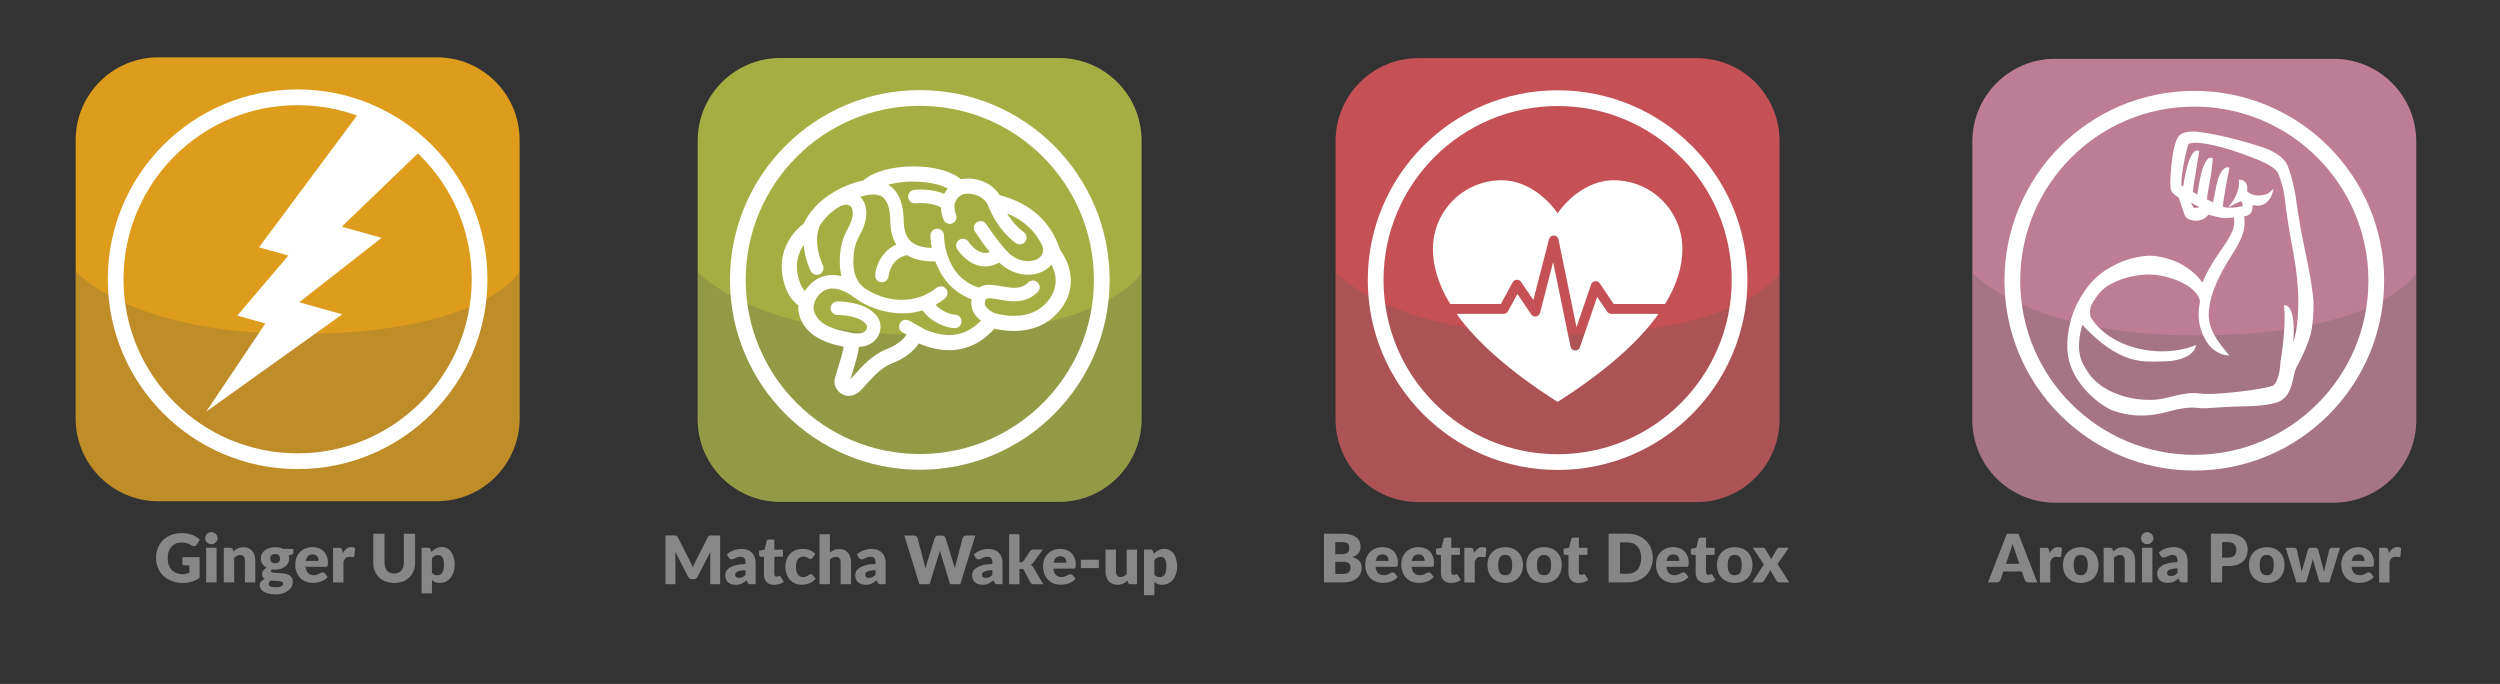 <svg xmlns="http://www.w3.org/2000/svg" xmlns:xlink="http://www.w3.org/1999/xlink" id="Capa_1" x="0px" y="0px" viewBox="0 0 635.97 173.99" style="enable-background:new 0 0 635.97 173.99;" xml:space="preserve"><rect x="0" y="0" width="635.97" height="173.99" fill="#333333" stroke="none"/><style type="text/css">	.st0{fill:#878787;}	.st1{fill:#C55156;}	.st2{opacity:0.23;fill:#575756;}	.st3{fill:none;stroke:#FFFFFF;stroke-width:4;stroke-miterlimit:10;}	.st4{fill:#FFFFFF;}	.st5{fill:#DD9C1B;}	.st6{fill:#A5AE42;}	.st7{fill:#FFFFFF;stroke:#FFFFFF;stroke-width:0.938;stroke-linecap:round;stroke-linejoin:round;stroke-miterlimit:10;}	.st8{fill:#BC7D95;}	.st9{fill:#FFFFFF;stroke:#FFFFFF;stroke-width:0.709;stroke-miterlimit:10;}</style><g>	<path class="st0" d="M46.37,141.74h4.41v5.23c-0.63,0.46-1.31,0.8-2.03,1.01s-1.47,0.31-2.25,0.31c-1.02,0-1.95-0.16-2.79-0.48  s-1.55-0.76-2.15-1.33c-0.59-0.56-1.05-1.23-1.38-2.01c-0.32-0.77-0.48-1.61-0.48-2.52c0-0.92,0.15-1.77,0.46-2.55  c0.31-0.77,0.74-1.44,1.31-2c0.57-0.56,1.26-1,2.07-1.31s1.71-0.47,2.71-0.47c0.52,0,1,0.04,1.45,0.13  c0.45,0.08,0.87,0.2,1.25,0.35s0.73,0.32,1.05,0.53s0.6,0.42,0.85,0.66l-0.83,1.27c-0.13,0.2-0.3,0.32-0.51,0.37  c-0.21,0.04-0.43-0.01-0.67-0.15c-0.23-0.14-0.44-0.25-0.64-0.35c-0.2-0.1-0.41-0.18-0.62-0.24c-0.21-0.06-0.43-0.11-0.66-0.14  S46.44,138,46.15,138c-0.54,0-1.02,0.09-1.45,0.28c-0.43,0.19-0.8,0.46-1.1,0.8s-0.54,0.76-0.7,1.25  c-0.17,0.48-0.25,1.02-0.25,1.62c0,0.66,0.09,1.24,0.27,1.75c0.18,0.51,0.44,0.94,0.77,1.29c0.33,0.35,0.73,0.62,1.19,0.8  c0.46,0.18,0.97,0.28,1.54,0.28c0.35,0,0.66-0.03,0.94-0.1c0.28-0.07,0.55-0.16,0.82-0.27v-1.88h-1.22c-0.18,0-0.32-0.05-0.42-0.14  c-0.1-0.1-0.15-0.22-0.15-0.37V141.74z"></path>	<path class="st0" d="M55.36,136.92c0,0.21-0.04,0.41-0.13,0.59c-0.09,0.18-0.2,0.35-0.35,0.48c-0.15,0.14-0.32,0.25-0.51,0.33  c-0.2,0.08-0.4,0.12-0.62,0.12c-0.22,0-0.42-0.04-0.6-0.12c-0.19-0.08-0.35-0.19-0.5-0.33c-0.14-0.14-0.26-0.3-0.34-0.48  c-0.08-0.18-0.12-0.38-0.12-0.59c0-0.22,0.04-0.42,0.12-0.6c0.08-0.19,0.2-0.35,0.34-0.49c0.14-0.14,0.31-0.25,0.5-0.33  c0.19-0.08,0.39-0.12,0.6-0.12c0.22,0,0.43,0.04,0.62,0.12c0.2,0.08,0.37,0.19,0.51,0.33c0.15,0.14,0.26,0.31,0.35,0.49  C55.32,136.51,55.36,136.71,55.36,136.92z M55.09,139.34v8.82h-2.64v-8.82H55.09z"></path>	<path class="st0" d="M59.37,140.29c0.17-0.16,0.35-0.31,0.53-0.44c0.18-0.14,0.38-0.25,0.58-0.34c0.21-0.09,0.43-0.17,0.67-0.22  s0.5-0.08,0.79-0.08c0.48,0,0.91,0.08,1.28,0.25c0.37,0.17,0.68,0.4,0.94,0.7c0.25,0.3,0.45,0.65,0.58,1.06  c0.13,0.41,0.2,0.86,0.2,1.34v5.6H62.3v-5.6c0-0.43-0.1-0.77-0.3-1.01c-0.2-0.24-0.49-0.36-0.88-0.36c-0.29,0-0.56,0.06-0.81,0.18  c-0.25,0.12-0.5,0.29-0.74,0.5v6.29h-2.64v-8.82h1.63c0.33,0,0.54,0.15,0.65,0.44L59.37,140.29z"></path>	<path class="st0" d="M74.63,139.61v0.96c0,0.15-0.04,0.26-0.12,0.35c-0.08,0.09-0.22,0.15-0.42,0.2l-0.64,0.14  c0.03,0.12,0.06,0.25,0.08,0.38c0.02,0.13,0.03,0.27,0.03,0.41c0,0.44-0.09,0.84-0.28,1.19s-0.44,0.65-0.76,0.9  c-0.32,0.25-0.7,0.44-1.13,0.57c-0.44,0.13-0.9,0.2-1.4,0.2c-0.14,0-0.27,0-0.4-0.01c-0.13-0.01-0.26-0.02-0.38-0.05  c-0.19,0.12-0.29,0.25-0.29,0.4s0.08,0.25,0.24,0.32c0.16,0.07,0.37,0.11,0.63,0.14s0.56,0.04,0.89,0.05  c0.33,0.01,0.67,0.03,1.02,0.06s0.68,0.08,1.02,0.16c0.33,0.07,0.63,0.19,0.89,0.36c0.26,0.16,0.47,0.38,0.63,0.66  c0.16,0.27,0.24,0.62,0.24,1.05c0,0.4-0.1,0.79-0.29,1.17s-0.48,0.72-0.85,1.01s-0.83,0.53-1.38,0.71  c-0.54,0.18-1.17,0.27-1.87,0.27c-0.69,0-1.29-0.07-1.79-0.2c-0.5-0.13-0.92-0.3-1.25-0.51c-0.33-0.21-0.58-0.46-0.74-0.74  c-0.16-0.28-0.24-0.57-0.24-0.87c0-0.39,0.11-0.72,0.34-0.98s0.54-0.47,0.95-0.63c-0.21-0.13-0.39-0.3-0.51-0.5  c-0.12-0.2-0.19-0.47-0.19-0.79c0-0.13,0.02-0.27,0.07-0.41c0.04-0.14,0.12-0.29,0.22-0.42c0.1-0.14,0.22-0.27,0.37-0.4  s0.32-0.24,0.53-0.33c-0.46-0.24-0.82-0.57-1.09-0.96s-0.4-0.87-0.4-1.4c0-0.44,0.09-0.84,0.28-1.2c0.19-0.35,0.44-0.65,0.77-0.9  c0.33-0.25,0.71-0.44,1.15-0.57c0.44-0.13,0.92-0.2,1.44-0.2c0.75,0,1.41,0.14,1.99,0.42H74.63z M72.03,148.48  c0-0.21-0.09-0.36-0.28-0.46c-0.19-0.09-0.43-0.16-0.73-0.2c-0.3-0.04-0.64-0.06-1.01-0.07c-0.37-0.01-0.74-0.03-1.11-0.06  c-0.16,0.11-0.3,0.24-0.4,0.38c-0.11,0.14-0.16,0.3-0.16,0.47c0,0.12,0.03,0.24,0.08,0.34c0.05,0.1,0.15,0.19,0.29,0.26  c0.14,0.07,0.32,0.13,0.55,0.17c0.23,0.04,0.52,0.06,0.87,0.06c0.38,0,0.69-0.02,0.94-0.07c0.24-0.04,0.44-0.11,0.58-0.19  c0.15-0.08,0.25-0.17,0.3-0.29S72.03,148.61,72.03,148.48z M69.99,143.28c0.44,0,0.75-0.11,0.95-0.33c0.2-0.22,0.29-0.5,0.29-0.85  c0-0.36-0.1-0.64-0.29-0.84c-0.2-0.2-0.51-0.31-0.95-0.31s-0.75,0.1-0.95,0.31c-0.2,0.2-0.29,0.49-0.29,0.84  c0,0.17,0.02,0.33,0.07,0.47c0.05,0.14,0.12,0.26,0.23,0.37c0.1,0.11,0.23,0.19,0.39,0.25C69.59,143.25,69.78,143.28,69.99,143.28z  "></path>	<path class="st0" d="M77.74,144.22c0.08,0.74,0.31,1.27,0.67,1.6c0.36,0.33,0.83,0.5,1.4,0.5c0.31,0,0.57-0.04,0.79-0.11  c0.22-0.07,0.42-0.16,0.59-0.25c0.17-0.09,0.33-0.17,0.48-0.25c0.14-0.07,0.3-0.11,0.46-0.11c0.21,0,0.37,0.08,0.48,0.23l0.76,0.94  c-0.27,0.31-0.57,0.57-0.88,0.76c-0.31,0.2-0.64,0.35-0.97,0.46c-0.33,0.11-0.66,0.19-0.99,0.23c-0.33,0.04-0.65,0.06-0.95,0.06  c-0.62,0-1.2-0.1-1.74-0.3c-0.54-0.2-1.01-0.5-1.42-0.9c-0.41-0.4-0.73-0.89-0.96-1.48c-0.24-0.59-0.35-1.28-0.35-2.06  c0-0.59,0.1-1.15,0.3-1.68c0.2-0.53,0.49-0.99,0.87-1.39c0.38-0.4,0.83-0.71,1.37-0.94c0.54-0.23,1.14-0.35,1.82-0.35  c0.58,0,1.12,0.09,1.6,0.27s0.9,0.45,1.25,0.79s0.62,0.77,0.82,1.27s0.29,1.07,0.29,1.71c0,0.2-0.01,0.36-0.03,0.48  c-0.02,0.12-0.05,0.22-0.09,0.3c-0.05,0.07-0.11,0.12-0.18,0.15c-0.08,0.03-0.17,0.04-0.29,0.04H77.74z M81.06,142.69  c0-0.21-0.03-0.41-0.08-0.61s-0.14-0.38-0.26-0.53c-0.12-0.16-0.28-0.28-0.48-0.38s-0.44-0.14-0.72-0.14  c-0.5,0-0.89,0.14-1.17,0.43s-0.47,0.7-0.56,1.24H81.06z"></path>	<path class="st0" d="M87.2,140.7c0.27-0.48,0.59-0.85,0.94-1.12c0.35-0.27,0.76-0.41,1.22-0.41c0.4,0,0.72,0.09,0.97,0.28  l-0.17,1.94c-0.03,0.12-0.08,0.21-0.14,0.26c-0.07,0.04-0.15,0.07-0.27,0.07c-0.05,0-0.11,0-0.18-0.01  c-0.07-0.01-0.15-0.01-0.23-0.02c-0.08-0.01-0.16-0.02-0.24-0.03c-0.08-0.01-0.16-0.01-0.23-0.01c-0.39,0-0.69,0.1-0.92,0.31  s-0.42,0.49-0.58,0.85v5.36h-2.64v-8.82h1.56c0.13,0,0.24,0.01,0.33,0.03c0.09,0.02,0.16,0.06,0.22,0.11  c0.06,0.05,0.1,0.11,0.14,0.19c0.03,0.08,0.06,0.18,0.08,0.29L87.2,140.7z"></path>	<path class="st0" d="M100.28,145.89c0.39,0,0.73-0.06,1.03-0.19s0.56-0.31,0.77-0.55c0.21-0.24,0.37-0.53,0.48-0.87  s0.17-0.73,0.17-1.17v-7.34h2.87v7.34c0,0.76-0.12,1.46-0.37,2.09c-0.25,0.63-0.6,1.18-1.06,1.64c-0.46,0.46-1.02,0.82-1.67,1.07  c-0.66,0.26-1.4,0.38-2.22,0.38c-0.83,0-1.57-0.13-2.23-0.38c-0.66-0.25-1.22-0.61-1.68-1.07s-0.81-1.01-1.05-1.64  c-0.24-0.64-0.37-1.33-0.37-2.09v-7.34h2.87v7.33c0,0.44,0.06,0.83,0.17,1.17s0.27,0.63,0.48,0.88s0.47,0.42,0.77,0.55  S99.9,145.89,100.28,145.89z"></path>	<path class="st0" d="M109.72,140.43c0.35-0.37,0.74-0.67,1.18-0.91s0.96-0.35,1.57-0.35c0.46,0,0.88,0.1,1.28,0.31  s0.73,0.5,1.01,0.88c0.28,0.39,0.51,0.86,0.67,1.42c0.16,0.56,0.24,1.19,0.24,1.9c0,0.66-0.09,1.28-0.28,1.84s-0.44,1.05-0.77,1.46  c-0.33,0.41-0.73,0.74-1.19,0.97c-0.46,0.23-0.97,0.35-1.53,0.35c-0.46,0-0.84-0.06-1.16-0.2c-0.31-0.13-0.59-0.31-0.85-0.53v3.38  h-2.64v-11.62h1.63c0.33,0,0.54,0.15,0.65,0.44L109.72,140.43z M109.88,145.76c0.2,0.22,0.41,0.37,0.65,0.46s0.48,0.14,0.73,0.14  c0.24,0,0.47-0.05,0.67-0.14s0.38-0.25,0.53-0.46c0.15-0.21,0.27-0.49,0.35-0.83c0.08-0.34,0.13-0.75,0.13-1.24  c0-0.46-0.03-0.86-0.1-1.17s-0.16-0.57-0.29-0.77s-0.27-0.34-0.44-0.42s-0.36-0.13-0.57-0.13c-0.38,0-0.7,0.07-0.95,0.21  s-0.49,0.35-0.71,0.62V145.76z"></path></g><g>	<path class="st0" d="M341.36,135.77c0.86,0,1.58,0.08,2.19,0.24c0.6,0.16,1.09,0.38,1.47,0.67s0.66,0.64,0.83,1.05  s0.26,0.88,0.26,1.39c0,0.28-0.04,0.55-0.12,0.8c-0.08,0.26-0.2,0.5-0.37,0.72c-0.17,0.22-0.39,0.43-0.66,0.62  c-0.27,0.19-0.59,0.35-0.96,0.48c0.82,0.2,1.42,0.52,1.81,0.96c0.39,0.44,0.59,1.01,0.59,1.72c0,0.53-0.1,1.02-0.31,1.47  c-0.2,0.45-0.5,0.85-0.9,1.19c-0.39,0.34-0.88,0.6-1.46,0.79c-0.58,0.19-1.24,0.29-1.98,0.29h-4.95v-12.39H341.36z M339.68,137.92  v3.06h1.5c0.32,0,0.6-0.02,0.86-0.07c0.25-0.05,0.47-0.12,0.65-0.24s0.31-0.27,0.41-0.47c0.09-0.2,0.14-0.45,0.14-0.75  c0-0.29-0.04-0.54-0.11-0.74c-0.07-0.2-0.19-0.35-0.34-0.47s-0.35-0.2-0.58-0.25s-0.51-0.08-0.84-0.08H339.68z M341.7,145.99  c0.38,0,0.69-0.05,0.93-0.14c0.24-0.1,0.43-0.22,0.57-0.37c0.14-0.15,0.23-0.33,0.28-0.52c0.05-0.19,0.08-0.39,0.08-0.59  c0-0.23-0.03-0.43-0.09-0.61c-0.06-0.18-0.16-0.33-0.31-0.46s-0.34-0.22-0.57-0.29c-0.24-0.07-0.54-0.1-0.9-0.1h-2.01v3.09H341.7z"></path>	<path class="st0" d="M349.93,144.22c0.08,0.74,0.31,1.27,0.67,1.6c0.36,0.33,0.83,0.5,1.4,0.5c0.31,0,0.57-0.04,0.79-0.11  c0.22-0.07,0.42-0.16,0.59-0.25c0.17-0.09,0.33-0.17,0.48-0.25c0.14-0.07,0.3-0.11,0.46-0.11c0.21,0,0.37,0.08,0.48,0.23l0.76,0.94  c-0.27,0.31-0.57,0.57-0.88,0.76c-0.31,0.2-0.64,0.35-0.97,0.46c-0.33,0.11-0.66,0.19-0.99,0.23c-0.33,0.04-0.65,0.06-0.95,0.06  c-0.62,0-1.2-0.1-1.74-0.3c-0.54-0.2-1.01-0.5-1.42-0.9c-0.41-0.4-0.73-0.89-0.96-1.48c-0.24-0.59-0.35-1.28-0.35-2.06  c0-0.59,0.1-1.15,0.3-1.68c0.2-0.53,0.49-0.99,0.87-1.39c0.38-0.4,0.83-0.71,1.37-0.94c0.54-0.23,1.14-0.35,1.82-0.35  c0.58,0,1.12,0.09,1.6,0.27s0.9,0.45,1.25,0.79s0.62,0.77,0.82,1.27s0.29,1.07,0.29,1.71c0,0.2-0.01,0.36-0.03,0.48  c-0.02,0.12-0.05,0.22-0.09,0.3c-0.05,0.07-0.11,0.12-0.18,0.15c-0.08,0.03-0.17,0.04-0.29,0.04H349.93z M353.25,142.69  c0-0.21-0.03-0.41-0.08-0.61s-0.14-0.38-0.26-0.53c-0.12-0.16-0.28-0.28-0.48-0.38s-0.44-0.14-0.72-0.14  c-0.5,0-0.89,0.14-1.17,0.43s-0.47,0.7-0.56,1.24H353.25z"></path>	<path class="st0" d="M359.1,144.22c0.08,0.74,0.31,1.27,0.67,1.6c0.36,0.33,0.83,0.5,1.4,0.5c0.31,0,0.57-0.04,0.79-0.11  c0.22-0.07,0.42-0.16,0.59-0.25c0.17-0.09,0.33-0.17,0.48-0.25c0.14-0.07,0.3-0.11,0.46-0.11c0.21,0,0.37,0.08,0.48,0.23l0.76,0.94  c-0.27,0.31-0.57,0.57-0.88,0.76c-0.31,0.2-0.64,0.35-0.97,0.46c-0.33,0.11-0.66,0.19-0.99,0.23c-0.33,0.04-0.65,0.06-0.95,0.06  c-0.62,0-1.2-0.1-1.74-0.3c-0.54-0.2-1.01-0.5-1.42-0.9c-0.41-0.4-0.73-0.89-0.96-1.48c-0.24-0.59-0.35-1.28-0.35-2.06  c0-0.59,0.1-1.15,0.3-1.68c0.2-0.53,0.49-0.99,0.87-1.39c0.38-0.4,0.83-0.71,1.37-0.94c0.54-0.23,1.14-0.35,1.82-0.35  c0.58,0,1.12,0.09,1.6,0.27s0.9,0.45,1.25,0.79s0.62,0.77,0.82,1.27s0.29,1.07,0.29,1.71c0,0.2-0.01,0.36-0.03,0.48  c-0.02,0.12-0.05,0.22-0.09,0.3c-0.05,0.07-0.11,0.12-0.18,0.15c-0.08,0.03-0.17,0.04-0.29,0.04H359.1z M362.42,142.69  c0-0.21-0.03-0.41-0.08-0.61s-0.14-0.38-0.26-0.53c-0.12-0.16-0.28-0.28-0.48-0.38s-0.44-0.14-0.72-0.14  c-0.5,0-0.89,0.14-1.17,0.43s-0.47,0.7-0.56,1.24H362.42z"></path>	<path class="st0" d="M369.14,148.29c-0.42,0-0.79-0.06-1.11-0.18s-0.59-0.29-0.81-0.52c-0.22-0.22-0.38-0.5-0.5-0.81  c-0.11-0.32-0.17-0.67-0.17-1.06v-4.56h-0.75c-0.14,0-0.25-0.04-0.35-0.13s-0.14-0.22-0.14-0.39v-1.03l1.4-0.27l0.52-2.15  c0.07-0.27,0.26-0.41,0.58-0.41h1.38v2.58h2.19v1.8h-2.19v4.38c0,0.2,0.05,0.37,0.15,0.51c0.1,0.13,0.24,0.2,0.43,0.2  c0.1,0,0.18-0.01,0.24-0.03c0.07-0.02,0.12-0.04,0.17-0.07c0.05-0.03,0.09-0.05,0.14-0.07c0.04-0.02,0.09-0.03,0.15-0.03  c0.08,0,0.14,0.02,0.19,0.06s0.1,0.09,0.15,0.17l0.8,1.25c-0.34,0.25-0.72,0.45-1.15,0.57  C370.04,148.23,369.6,148.29,369.14,148.29z"></path>	<path class="st0" d="M374.98,140.7c0.27-0.48,0.58-0.85,0.94-1.12c0.35-0.27,0.76-0.41,1.22-0.41c0.4,0,0.72,0.09,0.97,0.28  l-0.17,1.94c-0.03,0.12-0.08,0.21-0.14,0.26c-0.07,0.04-0.16,0.07-0.27,0.07c-0.04,0-0.1,0-0.18-0.01  c-0.07-0.01-0.15-0.01-0.23-0.02c-0.08-0.01-0.16-0.02-0.24-0.03c-0.08-0.01-0.16-0.01-0.23-0.01c-0.38,0-0.69,0.1-0.92,0.31  c-0.23,0.2-0.42,0.49-0.58,0.85v5.36h-2.64v-8.82h1.56c0.13,0,0.24,0.01,0.33,0.03c0.09,0.02,0.16,0.06,0.22,0.11  c0.06,0.05,0.1,0.11,0.14,0.19c0.03,0.08,0.06,0.18,0.08,0.29L374.98,140.7z"></path>	<path class="st0" d="M382.92,139.2c0.67,0,1.28,0.11,1.83,0.32c0.55,0.21,1.02,0.51,1.42,0.9c0.39,0.39,0.7,0.87,0.92,1.42  c0.22,0.56,0.33,1.19,0.33,1.88c0,0.7-0.11,1.34-0.33,1.9c-0.22,0.56-0.52,1.04-0.92,1.44c-0.39,0.39-0.87,0.7-1.42,0.91  c-0.55,0.21-1.16,0.32-1.83,0.32c-0.67,0-1.29-0.11-1.84-0.32c-0.55-0.21-1.03-0.52-1.43-0.91c-0.4-0.39-0.71-0.87-0.93-1.44  c-0.22-0.56-0.33-1.2-0.33-1.9c0-0.7,0.11-1.33,0.33-1.88c0.22-0.56,0.53-1.03,0.93-1.42c0.4-0.39,0.88-0.69,1.43-0.9  C381.63,139.31,382.24,139.2,382.92,139.2z M382.92,146.34c0.61,0,1.05-0.21,1.34-0.64s0.43-1.08,0.43-1.95s-0.14-1.52-0.43-1.95  c-0.29-0.42-0.73-0.64-1.34-0.64c-0.62,0-1.08,0.21-1.37,0.64c-0.29,0.43-0.43,1.08-0.43,1.95s0.14,1.52,0.43,1.95  C381.84,146.12,382.3,146.34,382.92,146.34z"></path>	<path class="st0" d="M392.8,139.2c0.67,0,1.28,0.11,1.83,0.32c0.55,0.21,1.02,0.51,1.42,0.9c0.39,0.39,0.7,0.87,0.92,1.42  c0.22,0.56,0.33,1.19,0.33,1.88c0,0.7-0.11,1.34-0.33,1.9c-0.22,0.56-0.52,1.04-0.92,1.44c-0.39,0.39-0.87,0.7-1.42,0.91  c-0.55,0.21-1.16,0.32-1.83,0.32c-0.67,0-1.29-0.11-1.84-0.32c-0.55-0.21-1.03-0.52-1.43-0.91c-0.4-0.39-0.71-0.87-0.93-1.44  c-0.22-0.56-0.33-1.2-0.33-1.9c0-0.7,0.11-1.33,0.33-1.88c0.22-0.56,0.53-1.03,0.93-1.42c0.4-0.39,0.88-0.69,1.43-0.9  C391.51,139.31,392.13,139.2,392.8,139.2z M392.8,146.34c0.61,0,1.05-0.21,1.34-0.64c0.29-0.43,0.43-1.08,0.43-1.95  s-0.14-1.52-0.43-1.95c-0.29-0.42-0.73-0.64-1.34-0.64c-0.62,0-1.08,0.21-1.37,0.64c-0.29,0.43-0.43,1.08-0.43,1.95  s0.14,1.52,0.43,1.95S392.18,146.34,392.8,146.34z"></path>	<path class="st0" d="M401.59,148.29c-0.42,0-0.79-0.06-1.11-0.18s-0.59-0.29-0.81-0.52c-0.22-0.22-0.38-0.5-0.5-0.81  c-0.11-0.32-0.17-0.67-0.17-1.06v-4.56h-0.75c-0.14,0-0.25-0.04-0.35-0.13s-0.14-0.22-0.14-0.39v-1.03l1.4-0.27l0.52-2.15  c0.07-0.27,0.26-0.41,0.58-0.41h1.38v2.58h2.19v1.8h-2.19v4.38c0,0.2,0.05,0.37,0.15,0.51c0.1,0.13,0.24,0.2,0.43,0.2  c0.1,0,0.18-0.01,0.24-0.03c0.07-0.02,0.12-0.04,0.17-0.07c0.05-0.03,0.09-0.05,0.14-0.07c0.04-0.02,0.09-0.03,0.15-0.03  c0.08,0,0.14,0.02,0.19,0.06s0.1,0.09,0.15,0.17l0.8,1.25c-0.34,0.25-0.72,0.45-1.15,0.57  C402.49,148.23,402.05,148.29,401.59,148.29z"></path>	<path class="st0" d="M420.45,141.96c0,0.9-0.15,1.72-0.46,2.48c-0.31,0.76-0.74,1.41-1.31,1.96s-1.24,0.98-2.03,1.29  c-0.79,0.31-1.67,0.46-2.63,0.46h-4.81v-12.39h4.81c0.96,0,1.84,0.16,2.63,0.47c0.79,0.31,1.47,0.74,2.03,1.29s1,1.2,1.31,1.96  C420.29,140.24,420.45,141.07,420.45,141.96z M417.5,141.96c0-0.61-0.08-1.17-0.24-1.66c-0.16-0.49-0.39-0.91-0.68-1.25  c-0.3-0.34-0.66-0.61-1.09-0.79c-0.43-0.18-0.92-0.28-1.47-0.28h-1.92v7.97h1.92c0.55,0,1.04-0.09,1.47-0.28s0.8-0.45,1.09-0.79  c0.3-0.34,0.53-0.76,0.68-1.25C417.42,143.13,417.5,142.58,417.5,141.96z"></path>	<path class="st0" d="M423.91,144.22c0.08,0.74,0.31,1.27,0.67,1.6c0.36,0.33,0.83,0.5,1.4,0.5c0.31,0,0.57-0.04,0.79-0.11  c0.22-0.07,0.42-0.16,0.59-0.25c0.17-0.09,0.33-0.17,0.48-0.25c0.14-0.07,0.3-0.11,0.45-0.11c0.21,0,0.37,0.08,0.48,0.23l0.77,0.94  c-0.27,0.31-0.57,0.57-0.88,0.76c-0.32,0.2-0.64,0.35-0.97,0.46c-0.33,0.11-0.66,0.19-1,0.23s-0.65,0.06-0.95,0.06  c-0.62,0-1.2-0.1-1.74-0.3c-0.54-0.2-1.01-0.5-1.42-0.9c-0.41-0.4-0.73-0.89-0.96-1.48c-0.24-0.59-0.35-1.28-0.35-2.06  c0-0.59,0.1-1.15,0.3-1.68c0.2-0.53,0.49-0.99,0.87-1.39s0.83-0.71,1.37-0.94c0.54-0.23,1.14-0.35,1.82-0.35  c0.58,0,1.12,0.09,1.6,0.27c0.48,0.18,0.9,0.45,1.25,0.79s0.62,0.77,0.82,1.27c0.2,0.5,0.29,1.07,0.29,1.71  c0,0.2-0.01,0.36-0.03,0.48s-0.05,0.22-0.09,0.3c-0.04,0.07-0.11,0.12-0.18,0.15s-0.17,0.04-0.29,0.04H423.91z M427.22,142.69  c0-0.21-0.03-0.41-0.08-0.61c-0.05-0.2-0.14-0.38-0.26-0.53c-0.12-0.16-0.28-0.28-0.48-0.38c-0.2-0.1-0.44-0.14-0.72-0.14  c-0.5,0-0.89,0.14-1.17,0.43c-0.28,0.29-0.47,0.7-0.56,1.24H427.22z"></path>	<path class="st0" d="M433.95,148.29c-0.42,0-0.79-0.06-1.11-0.18s-0.59-0.29-0.81-0.52c-0.22-0.22-0.38-0.5-0.5-0.81  s-0.17-0.67-0.17-1.06v-4.56h-0.75c-0.14,0-0.25-0.04-0.35-0.13c-0.1-0.09-0.14-0.22-0.14-0.39v-1.03l1.4-0.27l0.52-2.15  c0.07-0.27,0.26-0.41,0.58-0.41H434v2.58h2.18v1.8H434v4.38c0,0.2,0.05,0.37,0.15,0.51c0.1,0.13,0.24,0.2,0.43,0.2  c0.1,0,0.18-0.01,0.24-0.03c0.07-0.02,0.12-0.04,0.17-0.07c0.05-0.03,0.09-0.05,0.14-0.07c0.04-0.02,0.09-0.03,0.15-0.03  c0.08,0,0.14,0.02,0.19,0.06c0.05,0.04,0.1,0.09,0.15,0.17l0.8,1.25c-0.34,0.25-0.72,0.45-1.15,0.57  C434.84,148.23,434.4,148.29,433.95,148.29z"></path>	<path class="st0" d="M441.31,139.2c0.67,0,1.28,0.11,1.83,0.32c0.55,0.21,1.02,0.51,1.42,0.9c0.39,0.39,0.7,0.87,0.92,1.42  c0.22,0.56,0.33,1.19,0.33,1.88c0,0.7-0.11,1.34-0.33,1.9c-0.22,0.56-0.52,1.04-0.92,1.44c-0.39,0.39-0.87,0.7-1.42,0.91  c-0.55,0.21-1.16,0.32-1.83,0.32c-0.67,0-1.29-0.11-1.84-0.32c-0.55-0.21-1.03-0.52-1.43-0.91c-0.4-0.39-0.71-0.87-0.93-1.44  c-0.22-0.56-0.33-1.2-0.33-1.9c0-0.7,0.11-1.33,0.33-1.88c0.22-0.56,0.53-1.03,0.93-1.42c0.4-0.39,0.88-0.69,1.43-0.9  C440.02,139.31,440.63,139.2,441.31,139.2z M441.31,146.34c0.61,0,1.05-0.21,1.34-0.64s0.43-1.08,0.43-1.95s-0.14-1.52-0.43-1.95  c-0.29-0.42-0.73-0.64-1.34-0.64c-0.62,0-1.08,0.21-1.37,0.64c-0.29,0.43-0.43,1.08-0.43,1.95s0.14,1.52,0.43,1.95  C440.23,146.12,440.68,146.34,441.31,146.34z"></path>	<path class="st0" d="M455.15,148.16h-2.53c-0.19,0-0.34-0.04-0.45-0.14s-0.21-0.2-0.28-0.32l-1.57-2.7  c-0.03,0.1-0.06,0.19-0.1,0.27s-0.08,0.17-0.13,0.24l-1.29,2.19c-0.08,0.11-0.17,0.22-0.28,0.31c-0.11,0.1-0.25,0.14-0.42,0.14  h-2.35l2.96-4.56l-2.84-4.26h2.53c0.19,0,0.33,0.02,0.41,0.07s0.17,0.13,0.23,0.24l1.57,2.61c0.03-0.1,0.08-0.2,0.13-0.3  c0.05-0.1,0.11-0.2,0.17-0.3l1.12-1.96c0.08-0.12,0.16-0.22,0.25-0.27s0.2-0.08,0.33-0.08h2.42l-2.84,4.14L455.15,148.16z"></path></g><g>	<path class="st0" d="M183.2,136.23v12.39h-2.53v-7.13c0-0.17,0-0.34,0.01-0.54c0.01-0.19,0.03-0.39,0.05-0.59l-3.29,6.37  c-0.1,0.2-0.24,0.35-0.41,0.45c-0.17,0.1-0.37,0.15-0.59,0.15h-0.39c-0.22,0-0.42-0.05-0.59-0.15c-0.17-0.1-0.31-0.25-0.41-0.45  l-3.29-6.39c0.02,0.2,0.03,0.4,0.04,0.6c0.01,0.2,0.02,0.38,0.02,0.54v7.13h-2.53v-12.39h2.19c0.12,0,0.23,0,0.33,0.01  c0.09,0.01,0.18,0.02,0.25,0.05c0.07,0.03,0.14,0.07,0.2,0.13c0.06,0.06,0.12,0.14,0.17,0.25l3.19,6.28  c0.11,0.22,0.22,0.44,0.33,0.67c0.1,0.23,0.21,0.47,0.3,0.71c0.1-0.25,0.2-0.49,0.3-0.73c0.1-0.24,0.22-0.46,0.34-0.68l3.18-6.26  c0.06-0.11,0.12-0.19,0.17-0.25s0.13-0.1,0.2-0.13c0.07-0.03,0.16-0.04,0.25-0.05c0.09-0.01,0.2-0.01,0.33-0.01H183.2z"></path>	<path class="st0" d="M184.91,141.03c0.53-0.47,1.12-0.82,1.77-1.05c0.65-0.23,1.35-0.34,2.09-0.34c0.53,0,1.01,0.09,1.44,0.26  c0.43,0.17,0.79,0.41,1.09,0.72c0.3,0.31,0.53,0.68,0.68,1.1s0.24,0.89,0.24,1.39v5.51h-1.21c-0.25,0-0.44-0.03-0.57-0.1  c-0.13-0.07-0.23-0.21-0.32-0.43l-0.19-0.48c-0.22,0.19-0.43,0.35-0.64,0.49s-0.42,0.26-0.63,0.36c-0.22,0.1-0.45,0.17-0.7,0.22  c-0.25,0.05-0.52,0.07-0.82,0.07c-0.4,0-0.77-0.05-1.1-0.16c-0.33-0.1-0.61-0.26-0.84-0.46s-0.41-0.46-0.53-0.76  c-0.12-0.3-0.19-0.65-0.19-1.05c0-0.32,0.08-0.64,0.24-0.97c0.16-0.33,0.43-0.62,0.83-0.89c0.39-0.27,0.92-0.49,1.58-0.68  c0.66-0.18,1.5-0.28,2.51-0.31v-0.37c0-0.52-0.11-0.89-0.32-1.12s-0.51-0.34-0.91-0.34c-0.31,0-0.57,0.03-0.77,0.1  c-0.2,0.07-0.38,0.14-0.53,0.23s-0.31,0.16-0.46,0.23c-0.15,0.07-0.32,0.1-0.53,0.1c-0.18,0-0.33-0.05-0.46-0.14  c-0.12-0.09-0.23-0.2-0.31-0.32L184.91,141.03z M189.66,145.03c-0.53,0.02-0.96,0.07-1.3,0.14c-0.34,0.07-0.61,0.15-0.81,0.25  c-0.2,0.1-0.34,0.22-0.41,0.35c-0.08,0.13-0.12,0.27-0.12,0.42c0,0.3,0.08,0.51,0.25,0.63s0.41,0.18,0.72,0.18  c0.34,0,0.64-0.06,0.89-0.18c0.25-0.12,0.51-0.31,0.77-0.58V145.03z"></path>	<path class="st0" d="M196.93,148.76c-0.42,0-0.79-0.06-1.11-0.18s-0.59-0.29-0.81-0.52s-0.38-0.5-0.5-0.81s-0.17-0.67-0.17-1.06  v-4.56h-0.75c-0.14,0-0.25-0.04-0.35-0.13s-0.14-0.22-0.14-0.39v-1.03l1.4-0.27l0.52-2.15c0.07-0.27,0.26-0.41,0.58-0.41h1.38v2.58  h2.19v1.8h-2.19V146c0,0.2,0.05,0.37,0.15,0.51c0.1,0.13,0.24,0.2,0.43,0.2c0.1,0,0.18-0.01,0.24-0.03  c0.07-0.02,0.12-0.04,0.17-0.07c0.05-0.03,0.09-0.05,0.14-0.07c0.04-0.02,0.09-0.03,0.15-0.03c0.08,0,0.14,0.02,0.19,0.06  c0.05,0.04,0.1,0.09,0.15,0.17l0.8,1.25c-0.34,0.25-0.72,0.45-1.15,0.57C197.82,148.69,197.38,148.76,196.93,148.76z"></path>	<path class="st0" d="M206.7,141.89c-0.08,0.1-0.16,0.17-0.23,0.23c-0.07,0.06-0.18,0.08-0.31,0.08c-0.13,0-0.25-0.03-0.35-0.09  c-0.11-0.06-0.22-0.13-0.35-0.21c-0.13-0.08-0.28-0.15-0.46-0.21s-0.39-0.09-0.65-0.09c-0.32,0-0.6,0.06-0.84,0.18  c-0.23,0.12-0.43,0.29-0.58,0.51c-0.15,0.22-0.27,0.49-0.34,0.81c-0.07,0.32-0.11,0.68-0.11,1.08c0,0.84,0.16,1.49,0.49,1.95  c0.33,0.45,0.78,0.68,1.35,0.68c0.31,0,0.55-0.04,0.73-0.12c0.18-0.08,0.33-0.16,0.46-0.25c0.12-0.09,0.24-0.18,0.34-0.26  c0.11-0.08,0.24-0.12,0.4-0.12c0.21,0,0.37,0.08,0.48,0.23l0.76,0.94c-0.27,0.31-0.56,0.57-0.86,0.76c-0.3,0.2-0.61,0.35-0.92,0.46  s-0.63,0.19-0.95,0.23c-0.32,0.04-0.63,0.06-0.93,0.06c-0.54,0-1.05-0.1-1.54-0.31s-0.92-0.5-1.29-0.89s-0.67-0.87-0.88-1.43  c-0.22-0.57-0.33-1.21-0.33-1.94c0-0.63,0.09-1.23,0.29-1.78s0.47-1.03,0.84-1.44c0.37-0.41,0.83-0.72,1.38-0.96  c0.55-0.23,1.18-0.35,1.9-0.35c0.69,0,1.3,0.11,1.82,0.33c0.52,0.22,0.99,0.54,1.41,0.97L206.7,141.89z"></path>	<path class="st0" d="M211.13,140.58c0.32-0.27,0.66-0.49,1.03-0.66c0.37-0.17,0.81-0.25,1.33-0.25c0.48,0,0.91,0.08,1.28,0.25  c0.37,0.17,0.68,0.4,0.94,0.7c0.25,0.3,0.45,0.65,0.58,1.06c0.13,0.41,0.2,0.86,0.2,1.34v5.6h-2.64v-5.6c0-0.43-0.1-0.77-0.3-1.01  c-0.2-0.24-0.49-0.36-0.88-0.36c-0.29,0-0.56,0.06-0.81,0.18s-0.5,0.29-0.74,0.5v6.29h-2.64v-12.73h2.64V140.58z"></path>	<path class="st0" d="M217.99,141.03c0.53-0.47,1.12-0.82,1.77-1.05c0.65-0.23,1.35-0.34,2.09-0.34c0.53,0,1.01,0.09,1.44,0.26  c0.43,0.17,0.79,0.41,1.09,0.72c0.3,0.31,0.53,0.68,0.68,1.1s0.24,0.89,0.24,1.39v5.51h-1.21c-0.25,0-0.44-0.03-0.57-0.1  c-0.13-0.07-0.23-0.21-0.32-0.43l-0.19-0.48c-0.22,0.19-0.43,0.35-0.64,0.49s-0.42,0.26-0.63,0.36c-0.22,0.1-0.45,0.17-0.7,0.22  c-0.25,0.05-0.52,0.07-0.82,0.07c-0.4,0-0.77-0.05-1.1-0.16c-0.33-0.1-0.61-0.26-0.84-0.46s-0.41-0.46-0.53-0.76  c-0.12-0.3-0.19-0.65-0.19-1.05c0-0.32,0.08-0.64,0.24-0.97c0.16-0.33,0.43-0.62,0.83-0.89c0.39-0.27,0.92-0.49,1.58-0.68  c0.66-0.18,1.5-0.28,2.51-0.31v-0.37c0-0.52-0.11-0.89-0.32-1.12s-0.51-0.34-0.91-0.34c-0.31,0-0.57,0.03-0.77,0.1  c-0.2,0.07-0.38,0.14-0.53,0.23s-0.31,0.16-0.46,0.23c-0.15,0.07-0.32,0.1-0.53,0.1c-0.18,0-0.33-0.05-0.46-0.14  c-0.12-0.09-0.23-0.2-0.31-0.32L217.99,141.03z M222.74,145.03c-0.53,0.02-0.96,0.07-1.3,0.14c-0.34,0.07-0.61,0.15-0.81,0.25  c-0.2,0.1-0.34,0.22-0.41,0.35c-0.08,0.13-0.12,0.27-0.12,0.42c0,0.3,0.08,0.51,0.25,0.63s0.41,0.18,0.72,0.18  c0.34,0,0.64-0.06,0.89-0.18c0.25-0.12,0.51-0.31,0.77-0.58V145.03z"></path>	<path class="st0" d="M248.11,136.23l-3.83,12.39h-2.6l-2.33-7.68c-0.04-0.12-0.09-0.25-0.13-0.4c-0.04-0.14-0.08-0.3-0.12-0.46  c-0.04,0.16-0.08,0.31-0.12,0.46s-0.08,0.28-0.13,0.4l-2.37,7.68h-2.6l-3.83-12.39h2.41c0.25,0,0.46,0.06,0.62,0.17  c0.17,0.11,0.28,0.26,0.33,0.45l1.7,6.46c0.05,0.2,0.1,0.43,0.15,0.67s0.1,0.49,0.15,0.75c0.1-0.53,0.23-1.01,0.37-1.42l2.01-6.46  c0.05-0.16,0.16-0.3,0.33-0.43c0.17-0.13,0.37-0.19,0.61-0.19h0.85c0.25,0,0.45,0.06,0.6,0.17c0.15,0.12,0.27,0.26,0.35,0.45  l1.99,6.46c0.15,0.4,0.27,0.85,0.38,1.35c0.04-0.25,0.09-0.5,0.14-0.72c0.05-0.22,0.1-0.44,0.15-0.63l1.7-6.46  c0.04-0.16,0.15-0.31,0.32-0.43s0.38-0.19,0.61-0.19H248.11z"></path>	<path class="st0" d="M247.71,141.03c0.53-0.47,1.12-0.82,1.77-1.05c0.65-0.23,1.35-0.34,2.09-0.34c0.53,0,1.01,0.09,1.44,0.26  s0.79,0.41,1.09,0.72c0.3,0.31,0.53,0.68,0.69,1.1c0.16,0.42,0.24,0.89,0.24,1.39v5.51h-1.21c-0.25,0-0.44-0.03-0.57-0.1  c-0.13-0.07-0.23-0.21-0.32-0.43l-0.19-0.48c-0.22,0.19-0.43,0.35-0.64,0.49c-0.2,0.14-0.41,0.26-0.63,0.36s-0.45,0.17-0.7,0.22  c-0.25,0.05-0.52,0.07-0.82,0.07c-0.4,0-0.77-0.05-1.1-0.16c-0.33-0.1-0.61-0.26-0.84-0.46c-0.23-0.2-0.41-0.46-0.53-0.76  c-0.12-0.3-0.19-0.65-0.19-1.05c0-0.32,0.08-0.64,0.24-0.97c0.16-0.33,0.43-0.62,0.83-0.89s0.92-0.49,1.58-0.68s1.5-0.28,2.51-0.31  v-0.37c0-0.52-0.11-0.89-0.32-1.12c-0.21-0.23-0.51-0.34-0.91-0.34c-0.31,0-0.57,0.03-0.77,0.1c-0.2,0.07-0.38,0.14-0.53,0.23  s-0.31,0.16-0.46,0.23c-0.15,0.07-0.32,0.1-0.53,0.1c-0.18,0-0.33-0.05-0.46-0.14c-0.12-0.09-0.23-0.2-0.31-0.32L247.71,141.03z   M252.45,145.03c-0.53,0.02-0.96,0.07-1.3,0.14c-0.34,0.07-0.61,0.15-0.81,0.25c-0.2,0.1-0.34,0.22-0.41,0.35  c-0.08,0.13-0.12,0.27-0.12,0.42c0,0.3,0.08,0.51,0.25,0.63c0.17,0.12,0.41,0.18,0.72,0.18c0.34,0,0.64-0.06,0.89-0.18  s0.51-0.31,0.77-0.58V145.03z"></path>	<path class="st0" d="M259.34,135.89v7.13h0.39c0.16,0,0.29-0.02,0.37-0.07c0.09-0.05,0.17-0.13,0.26-0.24l1.67-2.48  c0.1-0.14,0.22-0.25,0.35-0.32c0.13-0.07,0.3-0.11,0.5-0.11h2.41l-2.28,3.14c-0.21,0.28-0.47,0.52-0.76,0.7  c0.13,0.1,0.25,0.21,0.36,0.34c0.11,0.13,0.21,0.27,0.31,0.43l2.48,4.22h-2.38c-0.2,0-0.37-0.03-0.51-0.1  c-0.14-0.07-0.26-0.18-0.36-0.34l-1.67-3.12c-0.08-0.14-0.16-0.23-0.25-0.28c-0.08-0.04-0.21-0.06-0.38-0.06h-0.51v3.9h-2.64  v-12.73H259.34z"></path>	<path class="st0" d="M267.97,144.68c0.08,0.74,0.31,1.27,0.67,1.6c0.36,0.33,0.83,0.5,1.4,0.5c0.31,0,0.57-0.04,0.79-0.11  c0.22-0.07,0.42-0.16,0.59-0.25c0.17-0.09,0.33-0.17,0.48-0.25c0.14-0.07,0.3-0.11,0.46-0.11c0.21,0,0.37,0.08,0.48,0.23l0.77,0.94  c-0.27,0.31-0.57,0.57-0.88,0.76c-0.31,0.2-0.64,0.35-0.97,0.46c-0.33,0.11-0.66,0.19-1,0.23c-0.33,0.04-0.65,0.06-0.95,0.06  c-0.62,0-1.2-0.1-1.74-0.3s-1.01-0.5-1.42-0.9c-0.41-0.4-0.73-0.89-0.96-1.48c-0.24-0.59-0.35-1.28-0.35-2.06  c0-0.59,0.1-1.15,0.3-1.68c0.2-0.53,0.49-0.99,0.87-1.39c0.38-0.4,0.83-0.71,1.37-0.94c0.54-0.23,1.14-0.35,1.82-0.35  c0.58,0,1.12,0.09,1.6,0.27c0.48,0.18,0.9,0.45,1.25,0.79c0.35,0.35,0.62,0.77,0.82,1.27c0.2,0.5,0.29,1.07,0.29,1.71  c0,0.2-0.01,0.36-0.03,0.48c-0.02,0.12-0.05,0.22-0.09,0.3s-0.11,0.12-0.18,0.15c-0.08,0.03-0.17,0.04-0.29,0.04H267.97z   M271.29,143.15c0-0.21-0.03-0.41-0.08-0.61c-0.05-0.2-0.14-0.38-0.26-0.53c-0.12-0.16-0.28-0.28-0.48-0.38  c-0.2-0.1-0.44-0.14-0.72-0.14c-0.5,0-0.89,0.14-1.17,0.43s-0.47,0.7-0.56,1.24H271.29z"></path>	<path class="st0" d="M274.96,142.39h4.59v2.13h-4.59V142.39z"></path>	<path class="st0" d="M289.24,139.8v8.82h-1.63c-0.33,0-0.54-0.15-0.65-0.44l-0.15-0.51c-0.17,0.16-0.35,0.31-0.53,0.45  c-0.18,0.13-0.38,0.25-0.58,0.34s-0.43,0.17-0.67,0.22c-0.24,0.05-0.5,0.08-0.79,0.08c-0.48,0-0.91-0.08-1.28-0.25  c-0.37-0.17-0.68-0.4-0.94-0.7c-0.25-0.3-0.45-0.65-0.58-1.06s-0.2-0.86-0.2-1.34v-5.6h2.64v5.6c0,0.44,0.1,0.77,0.3,1.01  s0.49,0.36,0.88,0.36c0.29,0,0.56-0.06,0.81-0.18c0.25-0.12,0.5-0.29,0.74-0.5v-6.28H289.24z"></path>	<path class="st0" d="M293.5,140.89c0.35-0.37,0.74-0.67,1.18-0.91s0.96-0.35,1.57-0.35c0.46,0,0.88,0.1,1.28,0.31  s0.73,0.5,1.01,0.88s0.51,0.86,0.67,1.42c0.16,0.56,0.24,1.19,0.24,1.9c0,0.66-0.09,1.28-0.28,1.84c-0.18,0.56-0.44,1.05-0.77,1.46  c-0.33,0.41-0.73,0.74-1.19,0.97c-0.46,0.23-0.97,0.35-1.54,0.35c-0.46,0-0.84-0.06-1.16-0.2c-0.31-0.13-0.6-0.31-0.85-0.53v3.38  h-2.64V139.8h1.63c0.33,0,0.54,0.15,0.65,0.44L293.5,140.89z M293.66,146.22c0.2,0.22,0.41,0.37,0.65,0.46s0.48,0.14,0.73,0.14  c0.24,0,0.47-0.05,0.67-0.14s0.38-0.25,0.53-0.46c0.15-0.21,0.27-0.49,0.35-0.83c0.08-0.34,0.13-0.75,0.13-1.24  c0-0.46-0.03-0.86-0.1-1.17s-0.16-0.57-0.29-0.77s-0.27-0.34-0.44-0.42s-0.36-0.13-0.57-0.13c-0.38,0-0.7,0.07-0.95,0.21  s-0.49,0.35-0.71,0.62V146.22z"></path></g><g>	<path class="st0" d="M518.26,148.16h-2.23c-0.25,0-0.45-0.06-0.6-0.17c-0.15-0.12-0.27-0.26-0.35-0.45l-0.73-2.16h-4.71l-0.73,2.16  c-0.06,0.16-0.17,0.3-0.34,0.43c-0.16,0.13-0.36,0.19-0.6,0.19h-2.25l4.8-12.39h2.94L518.26,148.16z M513.69,143.42l-1.15-3.39  c-0.08-0.21-0.18-0.47-0.27-0.76c-0.1-0.29-0.19-0.61-0.29-0.95c-0.09,0.35-0.18,0.67-0.27,0.96s-0.19,0.55-0.27,0.77l-1.14,3.38  H513.69z"></path>	<path class="st0" d="M521.4,140.7c0.27-0.48,0.58-0.85,0.94-1.12c0.35-0.27,0.76-0.41,1.22-0.41c0.4,0,0.72,0.09,0.97,0.28  l-0.17,1.94c-0.03,0.12-0.08,0.21-0.14,0.26c-0.06,0.04-0.15,0.07-0.27,0.07c-0.04,0-0.11,0-0.18-0.01  c-0.07-0.01-0.15-0.01-0.23-0.02s-0.16-0.02-0.24-0.03c-0.08-0.01-0.16-0.01-0.23-0.01c-0.39,0-0.69,0.1-0.92,0.31  c-0.23,0.2-0.42,0.49-0.58,0.85v5.36h-2.64v-8.82h1.56c0.13,0,0.24,0.01,0.33,0.03c0.09,0.02,0.16,0.06,0.22,0.11  c0.06,0.05,0.11,0.11,0.14,0.19c0.03,0.08,0.06,0.18,0.08,0.29L521.4,140.7z"></path>	<path class="st0" d="M529.33,139.2c0.67,0,1.28,0.11,1.83,0.32c0.55,0.21,1.02,0.51,1.42,0.9c0.39,0.39,0.7,0.87,0.92,1.42  c0.22,0.56,0.33,1.19,0.33,1.88c0,0.7-0.11,1.34-0.33,1.9c-0.22,0.56-0.52,1.04-0.92,1.44c-0.39,0.39-0.87,0.7-1.42,0.91  c-0.55,0.21-1.16,0.32-1.83,0.32c-0.67,0-1.29-0.11-1.84-0.32c-0.55-0.21-1.03-0.52-1.43-0.91c-0.4-0.39-0.71-0.87-0.93-1.44  c-0.22-0.56-0.33-1.2-0.33-1.9c0-0.7,0.11-1.33,0.33-1.88c0.22-0.56,0.53-1.03,0.93-1.42c0.4-0.39,0.88-0.69,1.43-0.9  C528.05,139.31,528.66,139.2,529.33,139.2z M529.33,146.34c0.61,0,1.05-0.21,1.34-0.64c0.29-0.43,0.43-1.08,0.43-1.95  s-0.14-1.52-0.43-1.95c-0.29-0.42-0.73-0.64-1.34-0.64c-0.62,0-1.08,0.21-1.37,0.64c-0.29,0.43-0.43,1.08-0.43,1.95  s0.14,1.52,0.43,1.95S528.71,146.34,529.33,146.34z"></path>	<path class="st0" d="M537.58,140.29c0.17-0.16,0.35-0.31,0.53-0.44c0.18-0.14,0.38-0.25,0.58-0.34c0.21-0.09,0.43-0.17,0.67-0.22  s0.5-0.08,0.79-0.08c0.48,0,0.91,0.08,1.28,0.25c0.37,0.17,0.68,0.4,0.94,0.7c0.25,0.3,0.45,0.65,0.58,1.06  c0.13,0.41,0.2,0.86,0.2,1.34v5.6h-2.64v-5.6c0-0.43-0.1-0.77-0.3-1.01c-0.2-0.24-0.49-0.36-0.88-0.36c-0.29,0-0.56,0.06-0.81,0.18  s-0.5,0.29-0.74,0.5v6.29h-2.64v-8.82h1.63c0.33,0,0.54,0.15,0.65,0.44L537.58,140.29z"></path>	<path class="st0" d="M547.81,136.92c0,0.21-0.04,0.41-0.13,0.59c-0.09,0.18-0.2,0.35-0.35,0.48c-0.15,0.14-0.32,0.25-0.51,0.33  s-0.4,0.12-0.62,0.12c-0.22,0-0.42-0.04-0.6-0.12c-0.19-0.08-0.35-0.19-0.5-0.33c-0.14-0.14-0.26-0.3-0.34-0.48  s-0.12-0.38-0.12-0.59c0-0.22,0.04-0.42,0.12-0.6c0.08-0.19,0.2-0.35,0.34-0.49c0.14-0.14,0.31-0.25,0.5-0.33  c0.19-0.08,0.39-0.12,0.6-0.12c0.22,0,0.43,0.04,0.62,0.12s0.37,0.19,0.51,0.33c0.15,0.14,0.26,0.31,0.35,0.49  C547.77,136.51,547.81,136.71,547.81,136.92z M547.54,139.34v8.82h-2.64v-8.82H547.54z"></path>	<path class="st0" d="M549.19,140.56c0.53-0.47,1.12-0.82,1.77-1.05c0.65-0.23,1.35-0.34,2.09-0.34c0.53,0,1.01,0.09,1.44,0.26  c0.43,0.17,0.79,0.41,1.09,0.72c0.3,0.31,0.53,0.68,0.68,1.1s0.24,0.89,0.24,1.39v5.51h-1.21c-0.25,0-0.44-0.03-0.57-0.1  c-0.13-0.07-0.23-0.21-0.32-0.43l-0.19-0.48c-0.22,0.19-0.43,0.35-0.64,0.49s-0.42,0.26-0.63,0.36c-0.22,0.1-0.45,0.17-0.7,0.22  c-0.25,0.05-0.52,0.07-0.82,0.07c-0.4,0-0.77-0.05-1.1-0.16c-0.33-0.1-0.61-0.26-0.84-0.46s-0.41-0.46-0.53-0.76  c-0.12-0.3-0.19-0.65-0.19-1.05c0-0.32,0.08-0.64,0.24-0.97c0.16-0.33,0.43-0.62,0.83-0.89c0.39-0.27,0.92-0.49,1.58-0.68  c0.66-0.18,1.5-0.28,2.51-0.31v-0.37c0-0.52-0.11-0.89-0.32-1.12s-0.51-0.34-0.91-0.34c-0.31,0-0.57,0.03-0.77,0.1  c-0.2,0.07-0.38,0.14-0.53,0.23s-0.31,0.16-0.46,0.23c-0.15,0.07-0.32,0.1-0.53,0.1c-0.18,0-0.33-0.05-0.46-0.14  c-0.12-0.09-0.23-0.2-0.31-0.32L549.19,140.56z M553.93,144.57c-0.53,0.02-0.96,0.07-1.3,0.14c-0.34,0.07-0.61,0.15-0.81,0.25  c-0.2,0.1-0.34,0.22-0.41,0.35c-0.08,0.13-0.12,0.27-0.12,0.42c0,0.3,0.08,0.51,0.25,0.63s0.41,0.18,0.72,0.18  c0.34,0,0.64-0.06,0.89-0.18c0.25-0.12,0.51-0.31,0.77-0.58V144.57z"></path>	<path class="st0" d="M566.79,135.77c0.87,0,1.62,0.1,2.25,0.31c0.63,0.21,1.14,0.49,1.55,0.85c0.41,0.36,0.71,0.79,0.9,1.28  s0.29,1.03,0.29,1.6c0,0.62-0.1,1.19-0.3,1.7c-0.2,0.52-0.5,0.96-0.91,1.33c-0.41,0.37-0.92,0.66-1.55,0.86  c-0.63,0.21-1.37,0.31-2.22,0.31h-1.5v4.14h-2.88v-12.39H566.79z M566.79,141.85c0.75,0,1.29-0.18,1.62-0.54s0.49-0.86,0.49-1.5  c0-0.28-0.04-0.54-0.13-0.77s-0.21-0.43-0.39-0.6s-0.39-0.3-0.66-0.39s-0.58-0.14-0.94-0.14h-1.5v3.93H566.79z"></path>	<path class="st0" d="M576.65,139.2c0.67,0,1.28,0.11,1.83,0.32c0.55,0.21,1.02,0.51,1.42,0.9c0.39,0.39,0.7,0.87,0.92,1.42  c0.22,0.56,0.33,1.19,0.33,1.88c0,0.7-0.11,1.34-0.33,1.9c-0.22,0.56-0.53,1.04-0.92,1.44c-0.39,0.39-0.87,0.7-1.42,0.91  c-0.55,0.21-1.16,0.32-1.83,0.32c-0.67,0-1.29-0.11-1.84-0.32c-0.55-0.21-1.03-0.52-1.43-0.91c-0.4-0.39-0.71-0.87-0.93-1.44  c-0.22-0.56-0.33-1.2-0.33-1.9c0-0.7,0.11-1.33,0.33-1.88c0.22-0.56,0.53-1.03,0.93-1.42c0.4-0.39,0.88-0.69,1.43-0.9  C575.36,139.31,575.97,139.2,576.65,139.2z M576.65,146.34c0.61,0,1.05-0.21,1.34-0.64c0.29-0.43,0.43-1.08,0.43-1.95  s-0.14-1.52-0.43-1.95c-0.29-0.42-0.73-0.64-1.34-0.64c-0.62,0-1.08,0.21-1.37,0.64c-0.29,0.43-0.43,1.08-0.43,1.95  s0.14,1.52,0.43,1.95C575.57,146.12,576.02,146.34,576.65,146.34z"></path>	<path class="st0" d="M595.28,139.34l-2.74,8.82h-2.14c-0.11,0-0.21-0.03-0.29-0.1c-0.08-0.07-0.14-0.18-0.19-0.34l-1.26-4.4  c-0.06-0.2-0.12-0.39-0.17-0.59c-0.05-0.19-0.09-0.39-0.13-0.59c-0.04,0.2-0.08,0.4-0.13,0.6c-0.05,0.2-0.1,0.4-0.17,0.6  l-1.28,4.38c-0.09,0.29-0.27,0.44-0.56,0.44h-2.04l-2.74-8.82h2.11c0.19,0,0.35,0.04,0.47,0.13s0.21,0.2,0.26,0.33l0.88,3.95  c0.07,0.3,0.14,0.59,0.2,0.87c0.06,0.28,0.11,0.56,0.15,0.85c0.07-0.28,0.15-0.57,0.23-0.85c0.08-0.28,0.17-0.57,0.27-0.87  l1.11-3.96c0.04-0.13,0.13-0.24,0.25-0.33c0.12-0.09,0.27-0.13,0.44-0.13h1.17c0.19,0,0.34,0.04,0.47,0.13s0.21,0.2,0.26,0.33  l1.05,3.96c0.09,0.3,0.17,0.59,0.25,0.88c0.08,0.28,0.16,0.57,0.22,0.86c0.04-0.28,0.1-0.57,0.16-0.85s0.13-0.58,0.21-0.88  l0.93-3.95c0.05-0.13,0.13-0.24,0.25-0.33s0.27-0.13,0.44-0.13H595.28z"></path>	<path class="st0" d="M598.22,144.22c0.08,0.74,0.31,1.27,0.67,1.6c0.36,0.33,0.83,0.5,1.4,0.5c0.31,0,0.57-0.04,0.79-0.11  c0.22-0.07,0.42-0.16,0.59-0.25c0.17-0.09,0.33-0.17,0.48-0.25c0.14-0.07,0.3-0.11,0.46-0.11c0.21,0,0.37,0.08,0.48,0.23l0.77,0.94  c-0.27,0.31-0.57,0.57-0.88,0.76c-0.31,0.2-0.64,0.35-0.97,0.46c-0.33,0.11-0.66,0.19-1,0.23c-0.33,0.04-0.65,0.06-0.95,0.06  c-0.62,0-1.2-0.1-1.74-0.3s-1.01-0.5-1.42-0.9c-0.41-0.4-0.73-0.89-0.96-1.48c-0.24-0.59-0.35-1.28-0.35-2.06  c0-0.59,0.1-1.15,0.3-1.68c0.2-0.53,0.49-0.99,0.87-1.39c0.38-0.4,0.83-0.71,1.37-0.94c0.54-0.23,1.14-0.35,1.82-0.35  c0.58,0,1.12,0.09,1.6,0.27c0.48,0.18,0.9,0.45,1.25,0.79c0.35,0.35,0.62,0.77,0.82,1.27c0.2,0.5,0.29,1.07,0.29,1.71  c0,0.2-0.01,0.36-0.03,0.48c-0.02,0.12-0.05,0.22-0.09,0.3s-0.11,0.12-0.18,0.15c-0.08,0.03-0.17,0.04-0.29,0.04H598.22z   M601.54,142.69c0-0.21-0.03-0.41-0.08-0.61c-0.05-0.2-0.14-0.38-0.26-0.53c-0.12-0.16-0.28-0.28-0.48-0.38  c-0.2-0.1-0.44-0.14-0.72-0.14c-0.5,0-0.89,0.14-1.17,0.43s-0.47,0.7-0.56,1.24H601.54z"></path>	<path class="st0" d="M607.69,140.7c0.27-0.48,0.59-0.85,0.94-1.12c0.35-0.27,0.76-0.41,1.22-0.41c0.4,0,0.72,0.09,0.97,0.28  l-0.17,1.94c-0.03,0.12-0.08,0.21-0.14,0.26c-0.07,0.04-0.16,0.07-0.27,0.07c-0.05,0-0.1,0-0.18-0.01  c-0.07-0.01-0.15-0.01-0.23-0.02s-0.16-0.02-0.24-0.03c-0.08-0.01-0.16-0.01-0.23-0.01c-0.38,0-0.69,0.1-0.92,0.31  c-0.23,0.2-0.42,0.49-0.58,0.85v5.36h-2.64v-8.82h1.56c0.13,0,0.24,0.01,0.33,0.03c0.09,0.02,0.16,0.06,0.22,0.11  c0.06,0.05,0.1,0.11,0.13,0.19c0.03,0.08,0.06,0.18,0.08,0.29L607.69,140.7z"></path></g><g>	<g>		<path class="st1" d="M431.64,127.72h-70.83c-11.62,0-21.05-9.42-21.05-21.05V35.84c0-11.62,9.42-21.05,21.05-21.05h70.83   c11.62,0,21.05,9.42,21.05,21.05v70.83C452.68,118.29,443.26,127.72,431.64,127.72z"></path>		<g>			<path class="st2" d="M452.71,69.29v37.53c0,11.54-9.36,20.9-20.9,20.9h-71.12c-11.54,0-20.9-9.36-20.9-20.9V69.29    c0,0,14.04,15.88,56.46,15.88C444,85.17,452.71,69.29,452.71,69.29z"></path>		</g>	</g>	<circle class="st3" cx="396.24" cy="71.26" r="46.29"></circle>	<g>		<path class="st4" d="M384.82,71.81c0.21-0.38,0.6-0.62,1.03-0.64c0.43-0.02,0.84,0.18,1.09,0.54l3.13,4.61l3.98-15.47   c0.14-0.56,0.64-0.96,1.23-0.93c0.58,0.01,1.07,0.42,1.18,0.99l4.58,22.32l3.72-10.87c0.15-0.45,0.54-0.77,1.01-0.83   c0.47-0.06,0.93,0.15,1.19,0.54l3.55,5.27h13.07c3.08-5.04,4.4-9.73,4.4-14.01c0-9.65-7.82-17.47-17.47-17.47   c-5.89,0-11.1,3.91-14.26,8.38c-3.17-4.47-8.37-8.38-14.26-8.38c-9.65,0-17.47,7.82-17.47,17.47c0,4.29,1.32,8.98,4.4,14.01h12.87   L384.82,71.81z"></path>		<path class="st4" d="M408.83,79.28l-2.53-3.75l-4.39,12.81c-0.17,0.5-0.65,0.84-1.17,0.84c-0.03,0-0.05,0-0.08,0   c-0.56-0.04-1.02-0.44-1.14-0.99l-4.42-21.52l-3.33,12.93c-0.12,0.47-0.51,0.83-0.99,0.91c-0.48,0.08-0.96-0.12-1.24-0.52   l-3.53-5.2l-2.41,4.4c-0.22,0.4-0.63,0.65-1.09,0.65h-11.97c4.9,6.88,13.1,14.38,25.69,22.4c12.59-8.02,20.79-15.52,25.69-22.4   h-12.09C409.44,79.82,409.06,79.62,408.83,79.28z"></path>	</g></g><g>	<g>		<path class="st5" d="M111.13,127.5H40.3c-11.62,0-21.05-9.42-21.05-21.05V35.63c0-11.62,9.42-21.05,21.05-21.05h70.83   c11.62,0,21.05,9.42,21.05,21.05v70.83C132.17,118.08,122.75,127.5,111.13,127.5z"></path>		<g>			<path class="st2" d="M132.17,69.07v37.56c0,11.53-9.34,20.87-20.87,20.87H40.12c-11.53,0-20.87-9.34-20.87-20.87V69.07    c0,0,14.04,15.88,56.46,15.88C123.46,84.95,132.17,69.07,132.17,69.07z"></path>		</g>	</g>	<circle class="st3" cx="75.71" cy="71.04" r="46.29"></circle>	<polygon class="st4" points="86.93,57.67 107.27,38.1 92.5,27.13 65.89,62.92 73.36,65.01 60.36,80.28 67.51,82.28 52.47,104.7   87.06,79.96 76.11,76.9 97.07,60.5  "></polygon></g><g>	<g>		<path class="st6" d="M269.36,127.67h-70.83c-11.62,0-21.05-9.42-21.05-21.05V35.8c0-11.62,9.42-21.05,21.05-21.05h70.83   c11.62,0,21.05,9.42,21.05,21.05v70.83C290.4,118.25,280.98,127.67,269.36,127.67z"></path>		<g>			<path class="st2" d="M290.51,69.24v37.23c0,11.71-9.49,21.2-21.2,21.2h-70.52c-11.71,0-21.2-9.49-21.2-21.2V69.24    c0,0,14.04,15.88,56.46,15.88C281.8,85.12,290.51,69.24,290.51,69.24z"></path>		</g>	</g>	<circle class="st3" cx="233.99" cy="71.21" r="46.29"></circle>	<path class="st7" d="M271.49,68.29c-0.62-2.2-1.74-3.83-2.22-4.47c-1.29-4.03-3.5-7.29-6.6-9.7c-2.37-1.84-5.21-3.18-8.68-4.09  c-1.81-3.05-5.22-4.15-7.73-4.15c-0.69,0-1.34,0.08-1.92,0.23c-1.37-1.19-3.37-2.11-5.88-2.67c-1.85-0.42-3.96-0.65-6.1-0.65  c-2.57,0-5.08,0.32-7.24,0.91c-2.23,0.62-3.98,1.49-5.21,2.61c-3,0.6-6.06,1.88-8.67,3.65c-2.94,1.99-5.14,4.46-6.38,7.18  c-3.24,2.45-5.18,5.86-5.48,9.65c-0.18,2.34,0.24,4.7,1.25,7.04c0.77,1.8,2.02,2.97,2.96,3.65c-0.17,1.49,0.13,3.58,1.8,5.65  c2.44,3.02,6.84,4.09,8.15,4.34c1.32,0.25,1.51,0.4,1.53,0.68c0.03,0.86-1,4.14-1.49,5.72c-0.64,2.03-0.84,2.7-0.84,3.22  c0,1.49,1.3,3.15,3.17,3.15c0.53,0,1.34-0.14,2.21-0.83c0.55-0.44,1.15-1.1,1.9-1.95c1.66-1.85,3.93-4.38,6.56-5.39  c2.56-0.98,4.57-2.31,5.98-3.95c0.41-0.48,0.73-0.93,0.97-1.34c1.67,0.72,4.55,1.83,7.9,1.83c2.15,0,4.2-0.46,6.09-1.37  c1.92-0.93,3.69-2.33,5.27-4.17c1.13,0.29,2.98,0.65,5.13,0.65c4.56,0,8.37-1.63,11.02-4.72  C272.41,74.96,272.24,70.94,271.49,68.29z M241.43,85.68c-2.57,0-4.82-0.79-6.35-1.43c-2.78-1.64-4.04-2.27-4.09-2.3  c-0.62-0.31-1.37-0.06-1.67,0.56c-0.31,0.62-0.06,1.37,0.56,1.67c0.01,0,0.44,0.22,1.35,0.73c-0.46,0.95-1.84,2.96-5.67,4.42  c-3.29,1.26-5.94,4.21-7.69,6.17c-0.64,0.71-1.19,1.33-1.54,1.61c-0.19,0.15-0.33,0.2-0.4,0.2c-0.09,0-0.21-0.14-0.25-0.24  c0.08-0.38,0.42-1.46,0.69-2.35c1.18-3.78,1.73-5.79,1.6-6.93c0.04,0,0.07,0,0.11,0c2.61,0,3.95-1.17,4.58-2.02  c1.04-1.42,1.16-3.35,0.29-4.71c-2.57-3.98-9.64-3.91-9.94-3.9c-0.69,0.01-1.24,0.58-1.23,1.27c0.01,0.69,0.58,1.24,1.27,1.23  c1.66-0.03,6.29,0.41,7.81,2.76c0.27,0.41,0.27,1.25-0.2,1.88c-1.02,1.39-3.49,1.07-5.15,0.6c-0.02,0-0.04-0.01-0.05-0.01l0,0  c-1.05-0.24-5.6-0.89-7.78-3.59c-1.74-2.15-1.09-3.94-1.03-4.1c0.07-0.14,0.1-0.28,0.11-0.42c0.15-0.62,1.17-2.67,3.17-3.5  c2.15-0.89,4.82-0.15,7.93,2.19c2.58,1.94,6.23,3.32,9.76,3.68c0.65,0.07,1.29,0.1,1.92,0.1c1.86,0,3.64-0.29,5.32-0.84  c2.43,3.45,6.36,4.6,8.01,4.6c0.69,0,1.25-0.56,1.25-1.25c0-0.69-0.56-1.25-1.25-1.25c-0.93,0-3.73-0.76-5.63-3.1  c1.01-0.52,1.97-1.15,2.87-1.89c0.53-0.44,0.61-1.22,0.18-1.76c-0.44-0.53-1.22-0.61-1.76-0.18c-5.67,4.64-13.78,3.86-19.39-0.27  c-0.08-0.16-0.19-0.3-0.34-0.41c-0.09-0.07-2.23-1.86-2.19-6.33c0.04-4.89,1.46-6.31,2.33-8.27c1.83-4.09,0.81-6.91-0.76-8.19  c-0.09-0.08-0.19-0.15-0.29-0.21c5.66-1.95,8.63-0.93,9.03,5.39c0.07,1.14-0.13,4.47,1.78,7.13c-4.05,1.58-5.45,5.49-5.6,7.59  c-0.05,0.69,0.46,1.29,1.15,1.34c0.03,0,0.06,0,0.09,0c0.65,0,1.19-0.5,1.24-1.16c0-0.01,0.11-1.27,0.84-2.62  c0.92-1.71,2.39-2.77,4.37-3.17c1.7,1.09,3.94,1.64,6.68,1.64c0.27,0,0.54-0.01,0.81-0.02c0.07,0.21,0.15,0.42,0.23,0.64  c1.73,4.55,4.92,7.72,9.24,9.2c-0.65,2.36,0.49,4.3,2.52,5.66C247.76,84.28,244.8,85.68,241.43,85.68z M204.88,74.79  c-0.54-0.46-1.16-1.16-1.57-2.11c-0.82-1.9-1.17-3.8-1.02-5.66c0.18-2.24,1.06-4.26,2.59-5.96c0,1.71,0.29,3.29,0.63,4.55  c0.5,1.86,1.13,3.09,1.16,3.15c0.22,0.43,0.66,0.68,1.11,0.68c0.19,0,0.39-0.04,0.57-0.14c0.61-0.31,0.86-1.07,0.54-1.68  c-0.01-0.01-0.54-1.07-0.97-2.66c-0.53-1.97-0.93-4.86,0.11-7.59c1.05-1.82,2.58-3.37,4.32-4.63c0.1-0.04,0.19-0.09,0.28-0.15  c1.49-1.07,3.05-1.29,3.96-0.55c0.85,0.69,1.31,2.43,0.06,5.24c-0.78,1.74-2.51,3.73-2.55,9.26c-0.02,1.77,0.26,3.23,0.66,4.4  c-2.51-0.84-4.46-0.53-5.81,0.03C206.96,71.79,205.61,73.41,204.88,74.79z M250.09,76.73c0.32-1.44,0.89-1.58,4.11-1  c2.74,0.5,6.49,1.19,9.45-1.77c0.49-0.49,0.49-1.28,0-1.76c-0.49-0.49-1.28-0.49-1.77,0c-2.03,2.03-4.68,1.55-7.23,1.08  c-1.45-0.26-2.82-0.51-4.02-0.27c-0.59,0.12-1.09,0.34-1.52,0.67c-0.01,0-0.01,0-0.02-0.01c-3.91-1.16-6.68-3.8-8.23-7.83  c-1.2-3.11-1.19-5.92-1.19-5.94c0.01-0.69-0.55-1.25-1.24-1.26c0,0-0.01,0-0.01,0c-0.68,0-1.24,0.55-1.25,1.24  c0,0.09-0.01,1.59,0.42,3.66c-2.81,0.02-4.9-0.59-6.23-1.83c-2.13-1.99-1.88-5.2-1.97-6.58c-0.24-3.79-1.44-6.37-3.57-7.66  c-0.39-0.24-0.78-0.41-1.18-0.55c2.07-0.76,4.78-1.2,7.7-1.2c1.92,0,3.81,0.2,5.46,0.57c1.7,0.38,3.1,0.94,4.09,1.62  c-0.7,0.61-1.18,1.31-1.5,2.04c-3.47-1.7-7.61-1.19-7.81-1.17c-0.68,0.09-1.17,0.72-1.08,1.4c0.09,0.68,0.72,1.17,1.4,1.08  c0.04-0.01,4.11-0.51,6.95,1.24c-0.02,1.26,0.27,2.43,0.62,3.23c0.27,0.63,1,0.92,1.63,0.65c0.63-0.27,0.93-1,0.66-1.64  c-0.17-0.39-1.53-3.89,1.7-5.59c0,0,0,0,0.01,0c0,0,0,0,0.01,0c0.41-0.22,1.06-0.35,1.77-0.35c1.84,0,4.37,0.83,5.47,3.18  c2.53,6.51,6.85,9.39,7.03,9.51c0.58,0.38,1.35,0.21,1.73-0.36c0.38-0.58,0.21-1.35-0.36-1.73c-0.03-0.02-2.79-1.86-4.99-5.98  c5.23,1.79,8.76,4.94,10.72,9.56c0.04,1.59-0.49,2.74-1.97,3.44c-1.88,0.89-5.03,0.64-7.42-1.56c-2.6-2.4-5.92-7.53-5.96-7.58  c-0.37-0.58-1.15-0.74-1.73-0.37c-0.58,0.37-0.74,1.15-0.37,1.73c0.11,0.16,2.01,3.09,4.13,5.66c-1.47,0.77-2.9,0.67-4.36-0.32  c-1.32-0.89-2.15-2.17-2.16-2.19c-0.37-0.58-1.14-0.76-1.72-0.39c-0.58,0.37-0.76,1.14-0.39,1.72c0.08,0.13,2.1,3.3,5.36,4.03  c1.77,0.4,3.45,0,4.98-0.96c2.17,2.19,4.75,3.23,7.31,3.23c1.19,0,2.35-0.24,3.39-0.73c1.13-0.53,2-1.31,2.58-2.26  c1.17,1.9,3.03,6.24-0.78,10.68c-2.11,2.46-5.08,3.71-8.82,3.71c-2.77,0-5-0.71-5.28-0.81C252.35,79.85,249.68,78.61,250.09,76.73z  "></path></g><g>	<g>		<path class="st8" d="M593.62,127.87h-70.83c-11.62,0-21.05-9.42-21.05-21.05V36c0-11.62,9.42-21.05,21.05-21.05h70.83   c11.62,0,21.05,9.42,21.05,21.05v70.83C614.67,118.45,605.25,127.87,593.62,127.87z"></path>		<g>			<path class="st2" d="M614.67,69.44v37.4c0,11.62-9.42,21.03-21.03,21.03h-70.85c-11.62,0-21.03-9.42-21.03-21.03v-37.4    c0,0,14.04,15.88,56.46,15.88C605.96,85.32,614.67,69.44,614.67,69.44z"></path>		</g>	</g>	<circle class="st3" cx="558.21" cy="71.41" r="46.29"></circle>	<path class="st9" d="M588.16,76.61c0-0.02,0-0.02,0-0.02c-0.54-6.3-2.1-12.16-3.2-18.12c-0.41-2.7-0.96-5.41-1.27-8.18  c-0.14-0.71-0.26-1.43-0.4-2.17c-0.23-1.39-1.32-5.4-2.01-6.48c-0.78-1.24-2.51-2.65-5.55-3.77c-8.88-2.84-14.12-3.71-17.01-4.01  c-2.06-0.16-3.2,0.24-3.8,0.63c-0.21,0.13-0.34,0.28-0.45,0.42c-0.22,0.29-0.36,0.59-0.5,0.95c-0.25,0.61-0.46,1.37-0.66,2.24  c-0.53,2.64-0.83,6.2-0.86,8.32c0.01,0.49,0.03,0.9,0.07,1.24c0.02,0.17,0.04,0.32,0.08,0.49c0.02,0.08,0.05,0.17,0.1,0.29  c0.06,0.12,0.13,0.29,0.39,0.51c0.32,0.25,1.16,0.95,1.51,1.22c0.02,0.09,1.42,4.35,1.51,4.49c0.09,0.15,0.17,0.27,0.31,0.42  c0.32,0.32,0.61,0.43,0.95,0.54c0.33,0.1,0.7,0.16,1.1,0.18c0.64,0.01,1.36-0.11,2.03-0.49c0.45-0.26,0.86-0.65,1.16-1.16  c0.74,0.25,1.44,0.46,2.07,0.61c0.48,0.12,0.92,0.22,1.31,0.28c0.39,0.07,0.72,0.11,1.07,0.09c0.29-0.02,0.59-0.04,0.88-0.06  c0.07-0.01,0.14-0.01,0.21-0.02c0.48,0,0.96-0.02,1.43-0.06c0.05,0.6,0.1,1.17,0.09,1.7c-0.01,0.37-0.05,0.72-0.13,1.05  c-0.39,1.53-1.32,3.16-2.4,4.79c-1.08,1.62-2.29,3.22-3.19,4.77c-1.04,1.8-2.01,3.57-2.68,5.38c-0.22-0.39-0.48-0.77-0.75-1.14  c-1.34-1.73-3.22-3.16-5.23-4.26c-2.08-0.97-4.31-1.59-6.24-1.82c-0.54-0.04-1.1-0.06-1.67-0.05c-2.49,0.17-5.11,0.82-7.46,1.88  c-2.33,1.09-4.4,2.47-5.95,4.01c-2.08,2.08-3.77,4.78-5.02,7.66c-1.14,2.9-1.73,6-1.74,8.78c-0.02,0.45-0.01,0.9,0.02,1.33  c0.18,2.54,1.01,4.85,2.3,6.97c2.03,3.26,4.95,5.9,8.17,7.7c3.16,1.38,6.67,1.83,10.01,1.51c0.52-0.05,1.04-0.12,1.55-0.19  c1.62-0.23,3.26-0.73,4.87-1.14c1.62-0.34,3.21-0.62,4.64-0.59c0.43,0,0.85,0.03,1.25,0.09c0.59,0.08,1.31,0.1,2.19,0.06  c2.45-0.14,6.22-0.44,9.95-0.48c3.58-0.03,6.61-0.5,8.16-1.05c0.91-0.39,1.63-1,2.15-1.69c0.75-1.1,1.1-2.32,1.39-3.53  c0.26-1.25,0.51-2.46,0.91-3.34l0.01-0.01l0.01-0.01c1.62-3.02,2.82-5.65,3.57-8.33C588.05,82.36,588.25,79.61,588.16,76.61z   M559.63,52.95c-0.32,0.19-0.75,0.28-1.14,0.28c-0.24,0-0.47-0.03-0.62-0.08c-0.05-0.01-0.09-0.03-0.12-0.04  c-0.03-0.04-0.07-0.11-0.11-0.19c-0.26-0.46-0.65-1.35-0.98-2.18c1.12,0.63,2.29,1.25,3.41,1.82  C559.95,52.73,559.8,52.85,559.63,52.95z M529.53,82.04c0.35-0.02,0-0.13,0.24,0.13c9.84,10.67,15.93,9.43,20.21,9.42  c7.2-0.02,8.16-3.24,8.16-3.24h0c-2.56,0.93-5.35,1.39-8.16,1.38c-4,0-8.03-0.92-11.41-2.64c-2.96-1.5-5.43-3.6-7.02-6.2  c-0.12-0.33-0.5-1.57,0.06-3.23c0.82-1.67,1.86-3.15,3.07-4.24c1.26-1.14,3.18-2.15,5.31-2.85c2.13-0.7,4.49-1.1,6.63-1.1  c0.49,0,0.96,0.02,1.42,0.06c2.22,0.2,5.17,0.97,7.56,2.23c1.2,0.63,2.25,1.38,3.02,2.22c0.76,0.82,1.24,1.7,1.39,2.66  c-0.21,1.09-0.34,2.2-0.35,3.34c0,0.03,0,0.07,0,0.1c0,2.3,0.66,4.32,1.65,6.12c1.92,3.51,5,3.82,5,3.82  c-1.29-1.57-2.5-3.1-3.37-4.71c-0.87-1.61-1.42-3.29-1.42-5.23c0-0.03,0-0.06,0-0.09c0.03-3.99,1.72-7.89,3.66-11.53  c0.78-1.48,1.91-3.12,2.94-4.84c1.03-1.72,1.99-3.53,2.39-5.44c0.1-0.49,0.13-0.97,0.13-1.44c0-0.71-0.07-1.38-0.12-2.01  c0.06-0.01,0.13-0.02,0.19-0.03c0.13-0.03,0.25-0.04,0.4-0.06c0.11-0.02,0.23-0.04,0.39-0.09c0.23-0.07,0.53-0.25,0.71-0.48  c0.19-0.24,0.28-0.48,0.37-0.74c0.11-0.35,0.11-0.65,0.12-0.96c0-0.24-0.01-0.47-0.04-0.68c0.56,0.16,1.15,0.27,1.74,0.26  c2.52-0.06,3.32-2.83,3.32-2.83c-0.46,0.43-1.01,0.63-1.62,0.75c-0.56,0.15-1.14,0.23-1.7,0.22c-0.7,0-1.47-0.2-2.08-0.52  c-0.5-0.25-0.87-0.59-1.06-0.86c0.43-2.63-1.35-2.67-1.35-2.67h0c0.26,2.92-1.79,5.61-1.79,5.61c0.44-0.24,1.24-0.38,1.7-0.86  c0.24,0.04,0.42,0.12,0.55,0.22c0.2,0.15,0.34,0.34,0.42,0.77c0.02,0.1,0.04,0.36,0.04,0.58c0,0.11,0,0.21-0.01,0.28  c0,0.04-0.01,0.07-0.01,0.09c0,0.01,0,0.02,0,0.02l0,0c0,0.02-0.01,0.03-0.01,0.04c-0.1,0.01-0.25,0.03-0.43,0.07  c-1.1,0.21-2.17,0.32-3.28,0.32c-0.26,0-0.52-0.01-0.78-0.02c-0.05,0-0.29-0.04-0.59-0.14c-0.18-0.06-0.4-0.13-0.63-0.22  c0.01-1.31,1.51-9.77,1.56-9.88c0,0-1.73-0.28-2.74,5.68c-0.22,1.2-0.54,2.36-0.63,3.43c-0.7-0.32-1.46-0.69-2.26-1.09  c0.03-0.39,0.1-0.93,0.2-1.54c0.21-1.34,0.54-3.08,0.91-5.12c0.22-1.77,0.36-3.08,0.43-3.78c0,0-1.65-0.88-2.93,7.14  c-0.12,0.78-0.25,1.51-0.34,2.14c-0.01,0.08-0.02,0.16-0.03,0.24c-0.6-0.32-1.2-0.65-1.79-0.98c0-0.11,0.02-0.35,0.05-0.64  c0.12-1.19,0.48-3.39,0.88-5.66c0.2-1.22,0.6-4.02,0.63-4.13c0,0-1.48-0.48-2.78,5.91c-0.22,1-0.37,1.97-0.48,2.77  c-0.03,0.27-0.06,0.51-0.08,0.73c-0.39-0.23-0.76-0.46-1.11-0.67c-0.02-0.22-0.03-0.56-0.02-0.96c0.06-1.55,0.42-4.1,0.9-6.28  c0.23-1.1,0.47-2.12,0.69-2.85c0.1-0.36,0.21-0.64,0.29-0.81c0.03-0.05,0.05-0.09,0.07-0.12c0.29-0.16,1.13-0.48,3.01-0.34  c2.53,0.29,7.2,1.09,15.68,4.6l0.05,0.04l0.06,0.03c2.53,1.07,3.75,2.09,4.37,2.94c0.31,0.42,1.41,3.68,1.58,4.9  c0.11,0.61,0.21,1.26,0.33,1.94c0.26,2.9,0.78,5.74,1.18,8.45c1.12,5.98,2.25,11.68,2.25,17.68c0,0.02,0,0.02,0,0.02  c0,2.91-0.13,5.49-0.62,7.94c-0.34,1.7-0.86,3.33-1.64,4.99c1.37-11.17-1.33-11.5-1.33-11.5c0.08,0.67,0.12,1.55,0.12,2.56  c0,2.57-0.27,5.96-0.69,9.08c-0.11,0.85-0.24,1.69-0.38,2.48c-0.17,3.51-1.18,6.22-2.45,6.38c-0.14,0.07-0.29,0.13-0.46,0.17  c-1.39,0.38-4.33,0.87-7.44,1.24c-3.11,0.37-6.43,0.65-8.63,0.64c-0.81,0-1.47-0.04-1.87-0.11c-0.52-0.09-1.04-0.13-1.56-0.13  c-1.73,0-3.46,0.4-5.13,0.8c-1.67,0.41-3.27,0.82-4.69,0.9c-0.49,0.03-0.98,0.05-1.48,0.05c-4.22,0-8.69-1.16-12.02-3.37  c-1.67-1.11-3.05-2.46-4.02-4.06C529.78,93.1,527.04,90.03,529.53,82.04"></path></g></svg>